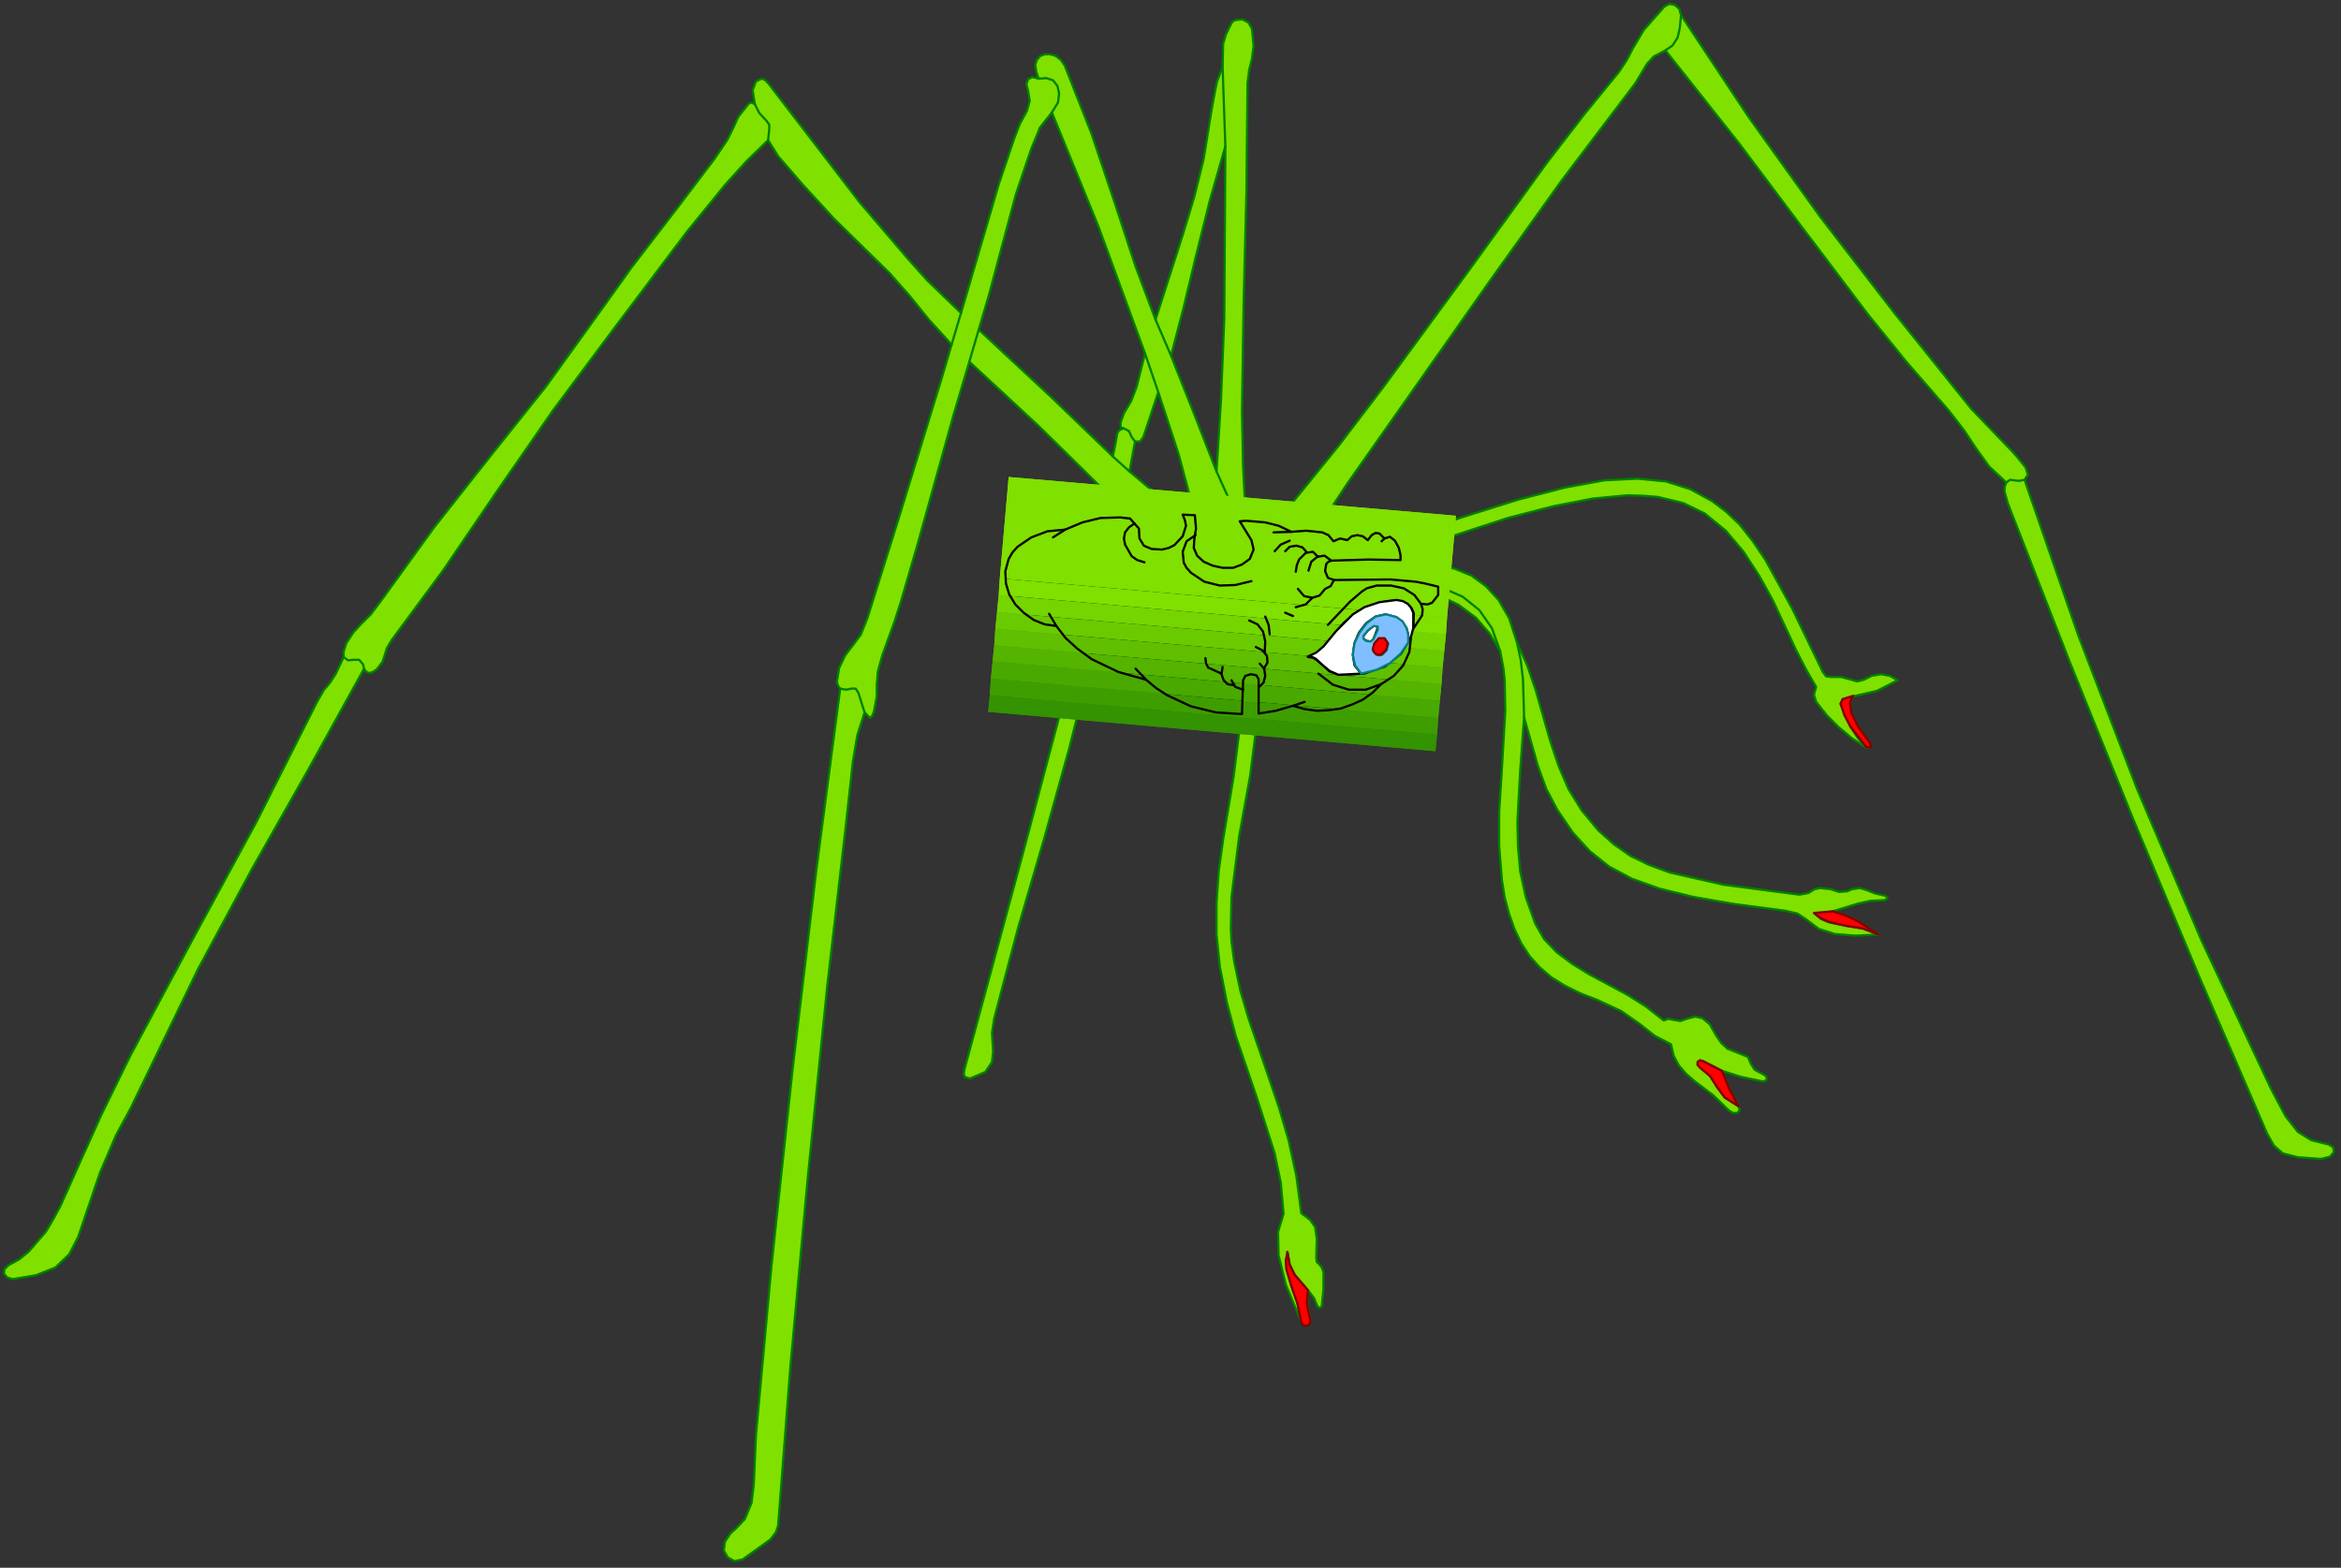 <?xml version="1.0" encoding="UTF-8" standalone="no"?>
<svg
   xmlns:dc="http://purl.org/dc/elements/1.1/"
   xmlns:cc="http://creativecommons.org/ns#"
   xmlns:rdf="http://www.w3.org/1999/02/22-rdf-syntax-ns#"
   xmlns:svg="http://www.w3.org/2000/svg"
   xmlns="http://www.w3.org/2000/svg"
   xmlns:sodipodi="http://sodipodi.sourceforge.net/DTD/sodipodi-0.dtd"
   xmlns:inkscape="http://www.inkscape.org/namespaces/inkscape"
   version="1.0"
   width="74.489mm"
   height="49.9mm"
   id="svg246"
   sodipodi:docname="CS000443.WMF">
  <rect width="100%" height="100%" fill="#333333" stroke="none"/>
  <sodipodi:namedview
     pagecolor="#ffffff"
     bordercolor="#666666"
     borderopacity="1"
     objecttolerance="10"
     gridtolerance="10"
     guidetolerance="10"
     inkscape:pageopacity="0"
     inkscape:pageshadow="2"
     inkscape:window-width="640"
     inkscape:window-height="480"
     id="namedview248" />
  <defs
     id="defs6">
    <clipPath
       clipPathUnits="userSpaceOnUse"
       id="clipWmfPath1">
      <path
         d="M 0,0 L 281.4,0 L 281.4,188.467 L 0,188.467 z"
         id="path2" />
    </clipPath>
    <pattern
       id="WMFhbasepattern"
       patternUnits="userSpaceOnUse"
       width="6"
       height="6"
       x="0"
       y="0" />
  </defs>
  <path
     style="fill:#80e000;fill-rule:evenodd;fill-opacity:1;stroke:none;"
     clip-path="url(#clipWmfPath1)"
     d="  M 137.834,81.704   L 134.501,80.771   L 131.302,79.239   L 128.57,90.101   L 125.57,100.898   L 122.438,111.627   L 119.572,122.49   L 119.305,124.223   L 119.372,125.489   L 119.438,126.489   L 119.305,127.755   L 118.505,128.954   L 116.639,129.754   L 116.039,129.554   L 115.906,129.221   L 115.973,128.688   L 122.971,102.83   L 129.569,77.972   L 128.17,76.706   L 126.97,75.24   L 125.57,75.04   L 124.237,74.507   L 123.038,73.707   L 122.104,72.641   L 121.371,71.441   L 120.971,70.109   L 120.905,68.709   L 121.305,67.243   L 121.771,66.443   L 122.371,65.777   L 123.104,65.177   L 123.971,64.644   L 125.97,63.911   L 128.103,63.711   L 130.169,62.844   L 132.369,62.311   L 132.969,59.179   L 124.904,51.249   L 116.572,43.518   L 114.64,50.049   L 110.307,65.643   L 108.308,72.508   L 107.508,74.973   L 106.108,78.839   L 105.575,80.771   L 105.442,82.304   L 105.442,83.77   L 105.108,85.57   L 104.908,86.103   L 104.642,86.369   L 103.975,85.703   L 103.109,88.435   L 102.576,91.568   L 101.643,100.031   L 99.51,118.425   L 97.177,141.35   L 95.044,164.542   L 93.578,183.535   L 93.311,184.335   L 92.645,185.201   L 89.312,187.6   L 88.312,187.8   L 87.513,187.334   L 87.046,186.534   L 87.179,185.468   L 87.846,184.468   L 88.446,183.935   L 89.579,182.735   L 90.379,180.803   L 90.645,178.604   L 90.912,172.606   L 92.778,152.279   L 95.311,128.688   L 98.177,104.63   L 101.043,82.837   L 100.776,82.504   L 100.643,82.038   L 100.909,80.372   L 101.643,78.839   L 102.509,77.706   L 103.509,76.373   L 104.309,74.374   L 108.174,62.045   L 113.306,45.317   L 114.44,41.452   L 111.707,38.453   L 109.441,35.654   L 106.975,32.855   L 103.975,29.923   L 100.31,26.324   L 96.577,22.259   L 93.578,18.793   L 92.378,16.861   L 89.712,19.46   L 87.246,22.192   L 82.58,27.923   L 73.649,39.786   L 66.451,49.449   L 59.719,59.179   L 53.321,68.576   L 47.122,76.973   L 46.522,77.972   L 46.256,78.839   L 45.989,79.639   L 45.323,80.505   L 44.856,80.838   L 44.389,80.971   L 43.99,80.771   L 43.79,80.438   L 37.125,92.501   L 30.326,104.496   L 23.794,116.625   L 17.796,129.021   L 15.73,133.286   L 13.93,136.618   L 11.997,141.15   L 9.398,148.814   L 8.331,150.88   L 6.665,152.479   L 4.332,153.412   L 1.533,153.879   L 0.866,153.679   L 0.467,153.212   L 0.533,152.679   L 1,152.213   L 2.333,151.48   L 3.466,150.547   L 5.532,148.148   L 6.398,146.681   L 7.265,145.082   L 8.931,141.35   L 12.197,134.086   L 15.73,126.888   L 23.261,112.827   L 30.859,98.832   L 38.058,84.57   L 38.924,83.037   L 39.657,82.171   L 40.39,81.038   L 41.324,79.039   L 41.324,78.372   L 41.657,77.373   L 42.523,76.04   L 43.456,75.04   L 44.589,73.907   L 45.989,72.041   L 52.254,63.378   L 58.986,54.847   L 65.584,46.584   L 71.45,38.453   L 75.982,32.122   L 81.314,25.191   L 85.913,19.127   L 87.446,16.861   L 88.179,15.395   L 88.779,14.062   L 90.045,12.462   L 90.379,12.329   L 90.778,12.529   L 90.512,10.863   L 90.912,9.797   L 91.578,9.463   L 91.978,9.597   L 92.378,9.996   L 103.376,24.325   L 109.241,31.189   L 111.507,33.721   L 115.573,37.653   L 120.105,22.192   L 121.971,16.661   L 122.638,14.928   L 123.504,13.329   L 123.837,12.129   L 123.637,10.929   L 123.437,10.13   L 123.637,9.53   L 124.171,9.263   L 124.904,9.463   L 124.637,8.664   L 124.504,7.797   L 124.704,7.197   L 125.104,6.731   L 125.637,6.531   L 126.303,6.531   L 126.97,6.731   L 127.57,7.197   L 128.036,7.864   L 131.236,15.994   L 134.035,24.325   L 136.568,32.055   L 138.967,38.453   L 142.3,28.057   L 143.633,23.658   L 144.766,19.06   L 145.699,13.262   L 146.165,10.73   L 146.365,9.797   L 147.032,8.064   L 147.098,5.265   L 147.432,4.132   L 148.098,2.799   L 148.298,2.532   L 148.631,2.399   L 149.431,2.333   L 150.164,2.732   L 150.564,3.465   L 150.764,5.531   L 150.564,7.064   L 150.231,8.397   L 150.031,9.996   L 149.898,23.192   L 149.565,36.32   L 149.365,49.516   L 149.498,56.113   L 149.831,62.645   L 152.164,62.844   L 153.83,61.978   L 155.496,60.379   L 160.962,53.648   L 166.294,46.65   L 176.558,32.655   L 186.023,19.593   L 190.488,13.795   L 194.687,8.664   L 195.62,7.264   L 196.42,5.731   L 197.687,3.599   L 200.153,0.8   L 200.752,0.467   L 201.419,0.6   L 201.952,1.066   L 202.152,1.799   L 210.284,14.062   L 218.881,26.057   L 227.879,37.72   L 237.077,49.183   L 240.343,52.581   L 241.943,54.247   L 242.543,54.914   L 243.609,56.247   L 243.876,57.113   L 243.476,57.713   L 249.941,76.44   L 257.006,94.9   L 264.737,113.093   L 273.135,131.02   L 274.868,134.286   L 276.335,136.152   L 277.934,137.151   L 280.067,137.685   L 280.6,138.018   L 280.667,138.618   L 280.2,139.151   L 279.134,139.417   L 276.335,139.217   L 274.535,138.751   L 273.469,137.818   L 272.669,136.418   L 264.537,117.625   L 256.606,98.698   L 248.941,79.705   L 241.476,60.579   L 241.076,59.179   L 241.076,58.579   L 241.276,58.046   L 239.21,56.113   L 237.677,53.981   L 236.211,51.782   L 234.411,49.449   L 229.146,43.385   L 224.613,37.787   L 216.749,27.39   L 209.15,17.261   L 200.286,6.065   L 198.886,6.798   L 198.086,7.664   L 196.687,9.996   L 187.756,21.792   L 179.091,33.921   L 162.028,58.179   L 159.962,61.312   L 159.362,62.711   L 159.029,64.044   L 159.762,64.377   L 160.295,65.11   L 161.095,64.777   L 162.028,64.977   L 162.561,64.511   L 163.228,64.377   L 163.895,64.511   L 164.494,64.977   L 164.961,64.377   L 165.361,64.111   L 165.827,64.244   L 166.427,64.777   L 167.094,64.577   L 167.76,65.044   L 175.758,62.245   L 182.557,60.112   L 188.222,58.646   L 192.954,57.78   L 196.953,57.58   L 200.353,57.913   L 203.285,58.846   L 205.951,60.312   L 207.617,61.578   L 209.217,63.111   L 210.75,65.044   L 212.283,67.31   L 215.482,73.107   L 219.215,80.838   L 219.615,81.371   L 220.215,81.438   L 221.414,81.438   L 222.414,81.704   L 223.347,81.971   L 224.147,81.771   L 225.08,81.305   L 226.213,81.105   L 227.28,81.305   L 228.213,81.838   L 225.747,83.104   L 222.881,83.77   L 222.614,84.237   L 222.481,84.703   L 222.681,85.903   L 223.48,87.436   L 224.88,89.368   L 225.013,89.702   L 225.013,89.902   L 224.48,89.968   L 222.747,88.835   L 221.148,87.502   L 219.681,86.036   L 218.415,84.437   L 218.148,83.57   L 218.415,82.637   L 217.215,80.572   L 215.949,78.106   L 213.216,72.241   L 211.55,69.242   L 209.684,66.377   L 207.551,63.844   L 205.018,61.778   L 202.419,60.512   L 199.353,59.779   L 197.62,59.646   L 195.754,59.579   L 191.555,59.979   L 186.756,60.912   L 181.357,62.311   L 175.225,64.311   L 168.427,66.776   L 168.36,67.376   L 172.959,67.909   L 175.025,68.442   L 176.958,69.242   L 178.691,70.508   L 180.224,72.174   L 181.49,74.374   L 182.423,77.239   L 183.69,80.105   L 184.69,83.037   L 186.423,89.102   L 187.422,92.101   L 188.622,94.9   L 190.222,97.499   L 192.221,99.898   L 194.087,101.564   L 196.087,102.964   L 198.286,104.03   L 200.819,104.963   L 207.284,106.429   L 216.415,107.629   L 217.482,107.429   L 218.215,106.962   L 218.881,106.829   L 220.148,106.962   L 221.148,107.295   L 222.147,107.229   L 222.747,106.962   L 223.68,106.829   L 224.547,107.095   L 225.547,107.495   L 226.746,107.762   L 227.013,108.028   L 226.68,108.295   L 225.013,108.362   L 223.48,108.695   L 220.414,109.628   L 221.881,110.094   L 223.347,110.761   L 225.946,112.427   L 223.081,112.56   L 220.681,112.36   L 218.748,111.76   L 217.149,110.561   L 216.149,109.894   L 214.682,109.561   L 208.617,108.762   L 203.618,107.895   L 199.553,106.896   L 196.22,105.696   L 193.488,104.23   L 191.155,102.364   L 189.155,100.165   L 187.289,97.432   L 185.956,94.9   L 184.956,92.167   L 183.29,86.303   L 182.823,92.701   L 182.49,98.832   L 182.557,101.831   L 182.823,104.83   L 183.49,107.895   L 184.623,111.094   L 185.689,112.96   L 187.222,114.559   L 189.089,115.959   L 191.155,117.225   L 195.754,119.691   L 197.953,121.091   L 200.086,122.757   L 200.619,122.557   L 201.286,122.69   L 202.085,122.823   L 203.085,122.49   L 203.885,122.29   L 204.751,122.49   L 205.618,123.223   L 206.418,124.623   L 207.018,125.489   L 207.751,126.155   L 209.417,126.822   L 210.217,127.155   L 210.55,127.955   L 211.017,128.688   L 212.016,129.221   L 212.35,129.421   L 212.483,129.754   L 212.35,130.021   L 211.95,130.087   L 209.417,129.554   L 207.084,128.821   L 207.951,130.954   L 209.084,133.086   L 209.217,133.553   L 208.951,133.886   L 208.417,133.886   L 207.951,133.619   L 206.018,131.753   L 203.818,130.087   L 202.752,129.154   L 201.886,128.155   L 201.286,127.022   L 200.952,125.622   L 199.02,124.623   L 197.153,123.156   L 194.954,121.624   L 192.088,120.291   L 190.022,119.491   L 188.155,118.558   L 186.556,117.558   L 185.156,116.359   L 183.956,115.026   L 182.957,113.493   L 182.157,111.827   L 181.49,109.961   L 180.957,107.962   L 180.624,105.896   L 180.291,101.764   L 180.291,97.632   L 180.557,93.5   L 181.024,85.57   L 180.957,81.904   L 180.824,80.505   L 180.424,78.372   L 179.158,76.24   L 177.491,74.307   L 175.425,72.774   L 172.959,71.575   L 172.626,72.174   L 172.226,72.508   L 171.626,72.641   L 170.826,72.574   L 171.026,73.241   L 170.96,74.04   L 170.626,74.774   L 169.96,75.64   L 169.693,76.573   L 169.493,78.372   L 168.76,79.972   L 167.56,81.238   L 166.094,82.238   L 165.028,83.237   L 163.895,84.104   L 162.561,84.703   L 161.228,85.17   L 159.762,85.37   L 158.296,85.436   L 156.896,85.237   L 155.496,84.837   L 153.43,85.436   L 151.298,85.77   L 150.364,93.234   L 149.031,100.564   L 148.098,107.962   L 148.032,111.76   L 148.098,113.227   L 148.432,115.692   L 149.165,119.158   L 150.164,122.557   L 152.564,129.554   L 153.83,133.286   L 154.963,137.151   L 155.896,141.417   L 156.496,145.948   L 157.563,146.748   L 158.163,147.614   L 158.362,149.081   L 158.296,151.28   L 158.362,151.813   L 158.696,152.146   L 158.962,152.479   L 159.162,153.013   L 159.162,155.145   L 158.962,157.144   L 158.696,157.344   L 158.429,157.144   L 158.029,156.145   L 157.296,155.212   L 157.229,156.811   L 157.563,158.744   L 157.563,159.21   L 157.229,159.477   L 156.83,159.41   L 156.496,159.01   L 154.63,154.545   L 153.764,151.013   L 153.697,148.214   L 154.363,146.015   L 154.03,142.283   L 153.297,138.751   L 151.098,131.887   L 148.631,124.689   L 147.565,120.691   L 146.699,116.292   L 146.299,112.427   L 146.299,108.628   L 146.565,104.763   L 147.098,100.964   L 148.365,93.367   L 149.298,85.836   L 146.165,85.636   L 143.166,84.837   L 140.367,83.57   L 137.834,81.704  z    M 135.834,62.378   L 134.701,62.245   L 134.901,61.312   L 135.834,62.378  z    M 142.166,61.911   L 140.967,60.845   L 139.634,59.912   L 135.834,56.713   L 136.501,53.115   L 137.101,53.115   L 137.501,52.581   L 139.3,47.183   L 141.766,54.714   L 143.699,61.978   L 142.166,61.911  z    M 135.101,51.515   L 134.568,51.782   L 134.368,52.115   L 134.168,53.248   L 133.835,54.914   L 126.437,47.783   L 117.705,39.653   L 118.905,35.587   L 122.171,23.392   L 124.037,17.86   L 124.837,15.928   L 125.037,15.395   L 126.503,13.529   L 132.102,27.257   L 137.701,42.518   L 136.701,46.517   L 136.034,48.25   L 135.168,49.716   L 134.768,50.849   L 134.768,51.315   L 134.835,51.448   L 135.101,51.515  z    M 146.299,56.713   L 143.633,49.849   L 140.833,42.785   L 142.3,37.187   L 143.833,30.789   L 145.499,24.125   L 147.365,17.594   L 147.232,38.386   L 146.832,48.183   L 146.299,56.713  z   "
     id="path8" />
  <path
     style="fill:none;stroke:#008000;stroke-width:0.267px;stroke-linecap:round;stroke-linejoin:round;stroke-miterlimit:4;stroke-dasharray:none;stroke-opacity:1;"
     clip-path="url(#clipWmfPath1)"
     d="  M 137.834,81.704   L 134.501,80.771   L 131.302,79.239   L 128.57,90.101   L 125.57,100.898   L 122.438,111.627   L 119.572,122.49   L 119.305,124.223   L 119.372,125.489   L 119.438,126.489   L 119.305,127.755   L 118.505,128.954   L 116.639,129.754   L 116.039,129.554   L 115.906,129.221   L 115.973,128.688   L 122.971,102.83   L 129.569,77.972   L 128.17,76.706   L 126.97,75.24   L 125.57,75.04   L 124.237,74.507   L 123.038,73.707   L 122.104,72.641   L 121.371,71.441   L 120.971,70.109   L 120.905,68.709   L 121.305,67.243   L 121.771,66.443   L 122.371,65.777   L 123.104,65.177   L 123.971,64.644   L 125.97,63.911   L 128.103,63.711   L 130.169,62.844   L 132.369,62.311   L 132.969,59.179   L 124.904,51.249   L 116.572,43.518   L 114.64,50.049   L 110.307,65.643   L 108.308,72.508   L 107.508,74.973   L 106.108,78.839   L 105.575,80.771   L 105.442,82.304   L 105.442,83.77   L 105.108,85.57   L 104.908,86.103   L 104.642,86.369   L 103.975,85.703   L 103.109,88.435   L 102.576,91.568   L 101.643,100.031   L 99.51,118.425   L 97.177,141.35   L 95.044,164.542   L 93.578,183.535   L 93.311,184.335   L 92.645,185.201   L 89.312,187.6   L 88.312,187.8   L 87.513,187.334   L 87.046,186.534   L 87.179,185.468   L 87.846,184.468   L 88.446,183.935   L 89.579,182.735   L 90.379,180.803   L 90.645,178.604   L 90.912,172.606   L 92.778,152.279   L 95.311,128.688   L 98.177,104.63   L 101.043,82.837   L 100.776,82.504   L 100.643,82.038   L 100.909,80.372   L 101.643,78.839   L 102.509,77.706   L 103.509,76.373   L 104.309,74.374   L 108.174,62.045   L 113.306,45.317   L 114.44,41.452   L 111.707,38.453   L 109.441,35.654   L 106.975,32.855   L 103.975,29.923   L 100.31,26.324   L 96.577,22.259   L 93.578,18.793   L 92.378,16.861   L 89.712,19.46   L 87.246,22.192   L 82.58,27.923   L 73.649,39.786   L 66.451,49.449   L 59.719,59.179   L 53.321,68.576   L 47.122,76.973   L 46.522,77.972   L 46.256,78.839   L 45.989,79.639   L 45.323,80.505   L 44.856,80.838   L 44.389,80.971   L 43.99,80.771   L 43.79,80.438   L 37.125,92.501   L 30.326,104.496   L 23.794,116.625   L 17.796,129.021   L 15.73,133.286   L 13.93,136.618   L 11.997,141.15   L 9.398,148.814   L 8.331,150.88   L 6.665,152.479   L 4.332,153.412   L 1.533,153.879   L 0.866,153.679   L 0.467,153.212   L 0.533,152.679   L 1,152.213   L 2.333,151.48   L 3.466,150.547   L 5.532,148.148   L 6.398,146.681   L 7.265,145.082   L 8.931,141.35   L 12.197,134.086   L 15.73,126.888   L 23.261,112.827   L 30.859,98.832   L 38.058,84.57   L 38.924,83.037   L 39.657,82.171   L 40.39,81.038   L 41.324,79.039   L 41.324,78.372   L 41.657,77.373   L 42.523,76.04   L 43.456,75.04   L 44.589,73.907   L 45.989,72.041   L 52.254,63.378   L 58.986,54.847   L 65.584,46.584   L 71.45,38.453   L 75.982,32.122   L 81.314,25.191   L 85.913,19.127   L 87.446,16.861   L 88.179,15.395   L 88.779,14.062   L 90.045,12.462   L 90.379,12.329   L 90.778,12.529   L 90.512,10.863   L 90.912,9.797   L 91.578,9.463   L 91.978,9.597   L 92.378,9.996   L 103.376,24.325   L 109.241,31.189   L 111.507,33.721   L 115.573,37.653   L 120.105,22.192   L 121.971,16.661   L 122.638,14.928   L 123.504,13.329   L 123.837,12.129   L 123.637,10.929   L 123.437,10.13   L 123.637,9.53   L 124.171,9.263   L 124.904,9.463   L 124.637,8.664   L 124.504,7.797   L 124.704,7.197   L 125.104,6.731   L 125.637,6.531   L 126.303,6.531   L 126.97,6.731   L 127.57,7.197   L 128.036,7.864   L 131.236,15.994   L 134.035,24.325   L 136.568,32.055   L 138.967,38.453   L 142.3,28.057   L 143.633,23.658   L 144.766,19.06   L 145.699,13.262   L 146.165,10.73   L 146.365,9.797   L 147.032,8.064   L 147.098,5.265   L 147.432,4.132   L 148.098,2.799   L 148.298,2.532   L 148.631,2.399   L 149.431,2.333   L 150.164,2.732   L 150.564,3.465   L 150.764,5.531   L 150.564,7.064   L 150.231,8.397   L 150.031,9.996   L 149.898,23.192   L 149.565,36.32   L 149.365,49.516   L 149.498,56.113   L 149.831,62.645   L 152.164,62.844   L 153.83,61.978   L 155.496,60.379   L 160.962,53.648   L 166.294,46.65   L 176.558,32.655   L 186.023,19.593   L 190.488,13.795   L 194.687,8.664   L 195.62,7.264   L 196.42,5.731   L 197.687,3.599   L 200.153,0.8   L 200.752,0.467   L 201.419,0.6   L 201.952,1.066   L 202.152,1.799   L 210.284,14.062   L 218.881,26.057   L 227.879,37.72   L 237.077,49.183   L 240.343,52.581   L 241.943,54.247   L 242.543,54.914   L 243.609,56.247   L 243.876,57.113   L 243.476,57.713   L 249.941,76.44   L 257.006,94.9   L 264.737,113.093   L 273.135,131.02   L 274.868,134.286   L 276.335,136.152   L 277.934,137.151   L 280.067,137.685   L 280.6,138.018   L 280.667,138.618   L 280.2,139.151   L 279.134,139.417   L 276.335,139.217   L 274.535,138.751   L 273.469,137.818   L 272.669,136.418   L 264.537,117.625   L 256.606,98.698   L 248.941,79.705   L 241.476,60.579   L 241.076,59.179   L 241.076,58.579   L 241.276,58.046   L 239.21,56.113   L 237.677,53.981   L 236.211,51.782   L 234.411,49.449   L 229.146,43.385   L 224.613,37.787   L 216.749,27.39   L 209.15,17.261   L 200.286,6.065   L 198.886,6.798   L 198.086,7.664   L 196.687,9.996   L 187.756,21.792   L 179.091,33.921   L 162.028,58.179   L 159.962,61.312   L 159.362,62.711   L 159.029,64.044   L 159.762,64.377   L 160.295,65.11   L 161.095,64.777   L 162.028,64.977   L 162.561,64.511   L 163.228,64.377   L 163.895,64.511   L 164.494,64.977   L 164.961,64.377   L 165.361,64.111   L 165.827,64.244   L 166.427,64.777   L 167.094,64.577   L 167.76,65.044   L 175.758,62.245   L 182.557,60.112   L 188.222,58.646   L 192.954,57.78   L 196.953,57.58   L 200.353,57.913   L 203.285,58.846   L 205.951,60.312   L 207.617,61.578   L 209.217,63.111   L 210.75,65.044   L 212.283,67.31   L 215.482,73.107   L 219.215,80.838   L 219.615,81.371   L 220.215,81.438   L 221.414,81.438   L 222.414,81.704   L 223.347,81.971   L 224.147,81.771   L 225.08,81.305   L 226.213,81.105   L 227.28,81.305   L 228.213,81.838   L 225.747,83.104   L 222.881,83.77   L 222.614,84.237   L 222.481,84.703   L 222.681,85.903   L 223.48,87.436   L 224.88,89.368   L 225.013,89.702   L 225.013,89.902   L 224.48,89.968   L 222.747,88.835   L 221.148,87.502   L 219.681,86.036   L 218.415,84.437   L 218.148,83.57   L 218.415,82.637   L 217.215,80.572   L 215.949,78.106   L 213.216,72.241   L 211.55,69.242   L 209.684,66.377   L 207.551,63.844   L 205.018,61.778   L 202.419,60.512   L 199.353,59.779   L 197.62,59.646   L 195.754,59.579   L 191.555,59.979   L 186.756,60.912   L 181.357,62.311   L 175.225,64.311   L 168.427,66.776   L 168.36,67.376   L 172.959,67.909   L 175.025,68.442   L 176.958,69.242   L 178.691,70.508   L 180.224,72.174   L 181.49,74.374   L 182.423,77.239   L 183.69,80.105   L 184.69,83.037   L 186.423,89.102   L 187.422,92.101   L 188.622,94.9   L 190.222,97.499   L 192.221,99.898   L 194.087,101.564   L 196.087,102.964   L 198.286,104.03   L 200.819,104.963   L 207.284,106.429   L 216.415,107.629   L 217.482,107.429   L 218.215,106.962   L 218.881,106.829   L 220.148,106.962   L 221.148,107.295   L 222.147,107.229   L 222.747,106.962   L 223.68,106.829   L 224.547,107.095   L 225.547,107.495   L 226.746,107.762   L 227.013,108.028   L 226.68,108.295   L 225.013,108.362   L 223.48,108.695   L 220.414,109.628   L 221.881,110.094   L 223.347,110.761   L 225.946,112.427   L 223.081,112.56   L 220.681,112.36   L 218.748,111.76   L 217.149,110.561   L 216.149,109.894   L 214.682,109.561   L 208.617,108.762   L 203.618,107.895   L 199.553,106.896   L 196.22,105.696   L 193.488,104.23   L 191.155,102.364   L 189.155,100.165   L 187.289,97.432   L 185.956,94.9   L 184.956,92.167   L 183.29,86.303   L 182.823,92.701   L 182.49,98.832   L 182.557,101.831   L 182.823,104.83   L 183.49,107.895   L 184.623,111.094   L 185.689,112.96   L 187.222,114.559   L 189.089,115.959   L 191.155,117.225   L 195.754,119.691   L 197.953,121.091   L 200.086,122.757   L 200.619,122.557   L 201.286,122.69   L 202.085,122.823   L 203.085,122.49   L 203.885,122.29   L 204.751,122.49   L 205.618,123.223   L 206.418,124.623   L 207.018,125.489   L 207.751,126.155   L 209.417,126.822   L 210.217,127.155   L 210.55,127.955   L 211.017,128.688   L 212.016,129.221   L 212.35,129.421   L 212.483,129.754   L 212.35,130.021   L 211.95,130.087   L 209.417,129.554   L 207.084,128.821   L 207.951,130.954   L 209.084,133.086   L 209.217,133.553   L 208.951,133.886   L 208.417,133.886   L 207.951,133.619   L 206.018,131.753   L 203.818,130.087   L 202.752,129.154   L 201.886,128.155   L 201.286,127.022   L 200.952,125.622   L 199.02,124.623   L 197.153,123.156   L 194.954,121.624   L 192.088,120.291   L 190.022,119.491   L 188.155,118.558   L 186.556,117.558   L 185.156,116.359   L 183.956,115.026   L 182.957,113.493   L 182.157,111.827   L 181.49,109.961   L 180.957,107.962   L 180.624,105.896   L 180.291,101.764   L 180.291,97.632   L 180.557,93.5   L 181.024,85.57   L 180.957,81.904   L 180.824,80.505   L 180.424,78.372   L 179.158,76.24   L 177.491,74.307   L 175.425,72.774   L 172.959,71.575   L 172.626,72.174   L 172.226,72.508   L 171.626,72.641   L 170.826,72.574   L 171.026,73.241   L 170.96,74.04   L 170.626,74.774   L 169.96,75.64   L 169.693,76.573   L 169.493,78.372   L 168.76,79.972   L 167.56,81.238   L 166.094,82.238   L 165.028,83.237   L 163.895,84.104   L 162.561,84.703   L 161.228,85.17   L 159.762,85.37   L 158.296,85.436   L 156.896,85.237   L 155.496,84.837   L 153.43,85.436   L 151.298,85.77   L 150.364,93.234   L 149.031,100.564   L 148.098,107.962   L 148.032,111.76   L 148.098,113.227   L 148.432,115.692   L 149.165,119.158   L 150.164,122.557   L 152.564,129.554   L 153.83,133.286   L 154.963,137.151   L 155.896,141.417   L 156.496,145.948   L 157.563,146.748   L 158.163,147.614   L 158.362,149.081   L 158.296,151.28   L 158.362,151.813   L 158.696,152.146   L 158.962,152.479   L 159.162,153.013   L 159.162,155.145   L 158.962,157.144   L 158.696,157.344   L 158.429,157.144   L 158.029,156.145   L 157.296,155.212   L 157.229,156.811   L 157.563,158.744   L 157.563,159.21   L 157.229,159.477   L 156.83,159.41   L 156.496,159.01   L 154.63,154.545   L 153.764,151.013   L 153.697,148.214   L 154.363,146.015   L 154.03,142.283   L 153.297,138.751   L 151.098,131.887   L 148.631,124.689   L 147.565,120.691   L 146.699,116.292   L 146.299,112.427   L 146.299,108.628   L 146.565,104.763   L 147.098,100.964   L 148.365,93.367   L 149.298,85.836   L 146.165,85.636   L 143.166,84.837   L 140.367,83.57   L 137.834,81.704  z "
     id="path10" />
  <path
     style="fill:none;stroke:#008000;stroke-width:0.267px;stroke-linecap:round;stroke-linejoin:round;stroke-miterlimit:4;stroke-dasharray:none;stroke-opacity:1;"
     clip-path="url(#clipWmfPath1)"
     d="  M 135.834,62.378   L 134.701,62.245   L 134.901,61.312   L 135.834,62.378  z "
     id="path12" />
  <path
     style="fill:none;stroke:#008000;stroke-width:0.267px;stroke-linecap:round;stroke-linejoin:round;stroke-miterlimit:4;stroke-dasharray:none;stroke-opacity:1;"
     clip-path="url(#clipWmfPath1)"
     d="  M 142.166,61.911   L 140.967,60.845   L 139.634,59.912   L 135.834,56.713   L 136.501,53.115   L 137.101,53.115   L 137.501,52.581   L 139.3,47.183   L 141.766,54.714   L 143.699,61.978   L 142.166,61.911  z "
     id="path14" />
  <path
     style="fill:none;stroke:#008000;stroke-width:0.267px;stroke-linecap:round;stroke-linejoin:round;stroke-miterlimit:4;stroke-dasharray:none;stroke-opacity:1;"
     clip-path="url(#clipWmfPath1)"
     d="  M 135.101,51.515   L 134.568,51.782   L 134.368,52.115   L 134.168,53.248   L 133.835,54.914   L 126.437,47.783   L 117.705,39.653   L 118.905,35.587   L 122.171,23.392   L 124.037,17.86   L 124.837,15.928   L 125.037,15.395   L 126.503,13.529   L 132.102,27.257   L 137.701,42.518   L 136.701,46.517   L 136.034,48.25   L 135.168,49.716   L 134.768,50.849   L 134.768,51.315   L 134.835,51.448   L 135.101,51.515  z "
     id="path16" />
  <path
     style="fill:none;stroke:#008000;stroke-width:0.267px;stroke-linecap:round;stroke-linejoin:round;stroke-miterlimit:4;stroke-dasharray:none;stroke-opacity:1;"
     clip-path="url(#clipWmfPath1)"
     d="  M 146.299,56.713   L 143.633,49.849   L 140.833,42.785   L 142.3,37.187   L 143.833,30.789   L 145.499,24.125   L 147.365,17.594   L 147.232,38.386   L 146.832,48.183   L 146.299,56.713  z "
     id="path18" />
  <path
     style="fill:none;stroke:#008000;stroke-width:0.267px;stroke-linecap:round;stroke-linejoin:round;stroke-miterlimit:4;stroke-dasharray:none;stroke-opacity:1;"
     clip-path="url(#clipWmfPath1)"
     d="  M 43.79,80.438   L 43.656,79.905   L 43.19,79.372   L 42.457,79.372   L 41.857,79.439   L 41.324,79.039  "
     id="path20" />
  <path
     style="fill:none;stroke:#008000;stroke-width:0.267px;stroke-linecap:round;stroke-linejoin:round;stroke-miterlimit:4;stroke-dasharray:none;stroke-opacity:1;"
     clip-path="url(#clipWmfPath1)"
     d="  M 92.378,16.861   L 92.511,15.528   L 92.511,14.995   L 92.178,14.528   L 91.312,13.595   L 90.778,12.529  "
     id="path22" />
  <path
     style="fill:none;stroke:#008000;stroke-width:0.267px;stroke-linecap:round;stroke-linejoin:round;stroke-miterlimit:4;stroke-dasharray:none;stroke-opacity:1;"
     clip-path="url(#clipWmfPath1)"
     d="  M 103.975,85.703   L 103.242,83.371   L 102.909,82.837   L 102.376,82.837   L 101.776,82.971   L 101.043,82.837  "
     id="path24" />
  <path
     style="fill:none;stroke:#008000;stroke-width:0.267px;stroke-linecap:round;stroke-linejoin:round;stroke-miterlimit:4;stroke-dasharray:none;stroke-opacity:1;"
     clip-path="url(#clipWmfPath1)"
     d="  M 114.44,41.452   L 115.573,37.653  "
     id="path26" />
  <path
     style="fill:none;stroke:#008000;stroke-width:0.267px;stroke-linecap:round;stroke-linejoin:round;stroke-miterlimit:4;stroke-dasharray:none;stroke-opacity:1;"
     clip-path="url(#clipWmfPath1)"
     d="  M 116.572,43.518   L 117.705,39.653  "
     id="path28" />
  <path
     style="fill:none;stroke:#008000;stroke-width:0.267px;stroke-linecap:round;stroke-linejoin:round;stroke-miterlimit:4;stroke-dasharray:none;stroke-opacity:1;"
     clip-path="url(#clipWmfPath1)"
     d="  M 124.904,9.463   L 125.837,9.397   L 126.637,9.663   L 127.17,10.33   L 127.37,11.263   L 127.237,12.329   L 126.503,13.529  "
     id="path30" />
  <path
     style="fill:none;stroke:#008000;stroke-width:0.267px;stroke-linecap:round;stroke-linejoin:round;stroke-miterlimit:4;stroke-dasharray:none;stroke-opacity:1;"
     clip-path="url(#clipWmfPath1)"
     d="  M 138.967,38.453   L 140.833,42.785  "
     id="path32" />
  <path
     style="fill:none;stroke:#008000;stroke-width:0.267px;stroke-linecap:round;stroke-linejoin:round;stroke-miterlimit:4;stroke-dasharray:none;stroke-opacity:1;"
     clip-path="url(#clipWmfPath1)"
     d="  M 137.701,42.518   L 139.3,47.183  "
     id="path34" />
  <path
     style="fill:none;stroke:#008000;stroke-width:0.267px;stroke-linecap:round;stroke-linejoin:round;stroke-miterlimit:4;stroke-dasharray:none;stroke-opacity:1;"
     clip-path="url(#clipWmfPath1)"
     d="  M 136.501,53.115   L 136.101,52.581   L 135.768,51.848   L 135.101,51.515  "
     id="path36" />
  <path
     style="fill:none;stroke:#008000;stroke-width:0.267px;stroke-linecap:round;stroke-linejoin:round;stroke-miterlimit:4;stroke-dasharray:none;stroke-opacity:1;"
     clip-path="url(#clipWmfPath1)"
     d="  M 135.834,56.713   L 133.835,54.914  "
     id="path38" />
  <path
     style="fill:none;stroke:#008000;stroke-width:0.267px;stroke-linecap:round;stroke-linejoin:round;stroke-miterlimit:4;stroke-dasharray:none;stroke-opacity:1;"
     clip-path="url(#clipWmfPath1)"
     d="  M 142.166,61.911   L 142.566,63.244   L 142.233,64.577   L 141.233,65.577   L 139.7,66.11   L 138.501,66.043   L 137.567,65.643   L 136.968,64.844   L 136.901,63.644   L 135.834,62.378  "
     id="path40" />
  <path
     style="fill:none;stroke:#008000;stroke-width:0.267px;stroke-linecap:round;stroke-linejoin:round;stroke-miterlimit:4;stroke-dasharray:none;stroke-opacity:1;"
     clip-path="url(#clipWmfPath1)"
     d="  M 126.57,64.644   L 128.103,63.711  "
     id="path42" />
  <path
     style="fill:none;stroke:#008000;stroke-width:0.267px;stroke-linecap:round;stroke-linejoin:round;stroke-miterlimit:4;stroke-dasharray:none;stroke-opacity:1;"
     clip-path="url(#clipWmfPath1)"
     d="  M 132.369,62.311   L 134.701,62.245  "
     id="path44" />
  <path
     style="fill:none;stroke:#008000;stroke-width:0.267px;stroke-linecap:round;stroke-linejoin:round;stroke-miterlimit:4;stroke-dasharray:none;stroke-opacity:1;"
     clip-path="url(#clipWmfPath1)"
     d="  M 134.901,61.312   L 132.969,59.179  "
     id="path46" />
  <path
     style="fill:none;stroke:#008000;stroke-width:0.267px;stroke-linecap:round;stroke-linejoin:round;stroke-miterlimit:4;stroke-dasharray:none;stroke-opacity:1;"
     clip-path="url(#clipWmfPath1)"
     d="  M 126.97,75.24   L 126.17,73.841  "
     id="path48" />
  <path
     style="fill:none;stroke:#008000;stroke-width:0.267px;stroke-linecap:round;stroke-linejoin:round;stroke-miterlimit:4;stroke-dasharray:none;stroke-opacity:1;"
     clip-path="url(#clipWmfPath1)"
     d="  M 131.302,79.239   L 129.569,77.972  "
     id="path50" />
  <path
     style="fill:none;stroke:#008000;stroke-width:0.267px;stroke-linecap:round;stroke-linejoin:round;stroke-miterlimit:4;stroke-dasharray:none;stroke-opacity:1;"
     clip-path="url(#clipWmfPath1)"
     d="  M 137.834,81.704   L 136.568,80.438  "
     id="path52" />
  <path
     style="fill:none;stroke:#008000;stroke-width:0.267px;stroke-linecap:round;stroke-linejoin:round;stroke-miterlimit:4;stroke-dasharray:none;stroke-opacity:1;"
     clip-path="url(#clipWmfPath1)"
     d="  M 149.298,85.836   L 149.431,81.771   L 149.698,81.238   L 150.364,81.038   L 151.031,81.171   L 151.364,81.638   L 151.298,85.77  "
     id="path54" />
  <path
     style="fill:none;stroke:#008000;stroke-width:0.267px;stroke-linecap:round;stroke-linejoin:round;stroke-miterlimit:4;stroke-dasharray:none;stroke-opacity:1;"
     clip-path="url(#clipWmfPath1)"
     d="  M 156.496,159.01   L 156.03,156.745   L 155.297,154.679   L 154.763,152.613   L 154.697,151.613   L 154.83,150.613   L 155.097,152.08   L 155.696,153.346   L 157.296,155.212  "
     id="path56" />
  <path
     style="fill:none;stroke:#008000;stroke-width:0.267px;stroke-linecap:round;stroke-linejoin:round;stroke-miterlimit:4;stroke-dasharray:none;stroke-opacity:1;"
     clip-path="url(#clipWmfPath1)"
     d="  M 150.231,74.64   L 151.231,75.04   L 151.897,75.973   L 152.164,77.106   L 152.097,78.439  "
     id="path58" />
  <path
     style="fill:none;stroke:#008000;stroke-width:0.267px;stroke-linecap:round;stroke-linejoin:round;stroke-miterlimit:4;stroke-dasharray:none;stroke-opacity:1;"
     clip-path="url(#clipWmfPath1)"
     d="  M 151.031,77.772   L 151.831,78.172   L 152.297,78.839   L 152.364,79.639   L 151.964,80.305  "
     id="path60" />
  <path
     style="fill:none;stroke:#008000;stroke-width:0.267px;stroke-linecap:round;stroke-linejoin:round;stroke-miterlimit:4;stroke-dasharray:none;stroke-opacity:1;"
     clip-path="url(#clipWmfPath1)"
     d="  M 151.431,79.772   L 152.031,80.372   L 152.164,81.238   L 151.964,82.038   L 151.364,82.571  "
     id="path62" />
  <path
     style="fill:none;stroke:#008000;stroke-width:0.267px;stroke-linecap:round;stroke-linejoin:round;stroke-miterlimit:4;stroke-dasharray:none;stroke-opacity:1;"
     clip-path="url(#clipWmfPath1)"
     d="  M 149.431,82.904   L 148.565,82.571   L 148.098,81.771  "
     id="path64" />
  <path
     style="fill:none;stroke:#008000;stroke-width:0.267px;stroke-linecap:round;stroke-linejoin:round;stroke-miterlimit:4;stroke-dasharray:none;stroke-opacity:1;"
     clip-path="url(#clipWmfPath1)"
     d="  M 148.365,82.371   L 147.632,82.238   L 147.098,81.771   L 146.899,81.038   L 146.965,80.172  "
     id="path66" />
  <path
     style="fill:none;stroke:#008000;stroke-width:0.267px;stroke-linecap:round;stroke-linejoin:round;stroke-miterlimit:4;stroke-dasharray:none;stroke-opacity:1;"
     clip-path="url(#clipWmfPath1)"
     d="  M 146.899,80.971   L 145.299,80.238   L 144.966,79.705   L 144.966,79.105  "
     id="path68" />
  <path
     style="fill:none;stroke:#008000;stroke-width:0.267px;stroke-linecap:round;stroke-linejoin:round;stroke-miterlimit:4;stroke-dasharray:none;stroke-opacity:1;"
     clip-path="url(#clipWmfPath1)"
     d="  M 146.299,56.713   L 148.765,62.178   L 150.431,64.71   L 150.831,65.977   L 150.831,66.443   L 150.831,66.576   L 150.298,67.243   L 149.365,67.909   L 148.298,68.243   L 147.032,68.309   L 145.832,68.043   L 144.766,67.576   L 143.966,66.843   L 143.566,65.977   L 143.633,64.91   L 143.833,63.578   L 143.699,61.978  "
     id="path70" />
  <path
     style="fill:none;stroke:#008000;stroke-width:0.267px;stroke-linecap:round;stroke-linejoin:round;stroke-miterlimit:4;stroke-dasharray:none;stroke-opacity:1;"
     clip-path="url(#clipWmfPath1)"
     d="  M 149.098,62.711   L 149.831,62.645  "
     id="path72" />
  <path
     style="fill:none;stroke:#008000;stroke-width:0.267px;stroke-linecap:round;stroke-linejoin:round;stroke-miterlimit:4;stroke-dasharray:none;stroke-opacity:1;"
     clip-path="url(#clipWmfPath1)"
     d="  M 150.431,69.909   L 148.565,70.375   L 146.632,70.442   L 144.832,69.975   L 143.166,68.909   L 142.633,68.309   L 142.3,67.709   L 142.166,67.043   L 142.166,66.377   L 142.633,65.177   L 143.766,64.377  "
     id="path74" />
  <path
     style="fill:none;stroke:#008000;stroke-width:0.267px;stroke-linecap:round;stroke-linejoin:round;stroke-miterlimit:4;stroke-dasharray:none;stroke-opacity:1;"
     clip-path="url(#clipWmfPath1)"
     d="  M 137.567,67.643   L 136.768,67.376   L 136.101,66.91   L 135.568,66.243   L 135.301,65.577   L 135.168,64.844   L 135.301,64.111   L 135.768,63.511   L 136.434,63.044  "
     id="path76" />
  <path
     style="fill:none;stroke:#008000;stroke-width:0.267px;stroke-linecap:round;stroke-linejoin:round;stroke-miterlimit:4;stroke-dasharray:none;stroke-opacity:1;"
     clip-path="url(#clipWmfPath1)"
     d="  M 147.032,8.064   L 147.365,17.594  "
     id="path78" />
  <path
     style="fill:none;stroke:#008000;stroke-width:0.267px;stroke-linecap:round;stroke-linejoin:round;stroke-miterlimit:4;stroke-dasharray:none;stroke-opacity:1;"
     clip-path="url(#clipWmfPath1)"
     d="  M 152.164,62.844   L 153.697,63.311   L 155.297,63.977  "
     id="path80" />
  <path
     style="fill:none;stroke:#008000;stroke-width:0.267px;stroke-linecap:round;stroke-linejoin:round;stroke-miterlimit:4;stroke-dasharray:none;stroke-opacity:1;"
     clip-path="url(#clipWmfPath1)"
     d="  M 153.164,64.044   L 156.03,63.911   L 157.496,63.844   L 158.029,63.844   L 159.029,64.044  "
     id="path82" />
  <path
     style="fill:none;stroke:#008000;stroke-width:0.267px;stroke-linecap:round;stroke-linejoin:round;stroke-miterlimit:4;stroke-dasharray:none;stroke-opacity:1;"
     clip-path="url(#clipWmfPath1)"
     d="  M 200.286,6.065   L 201.152,5.465   L 201.752,4.532   L 202.019,3.332   L 202.152,1.933  "
     id="path84" />
  <path
     style="fill:none;stroke:#008000;stroke-width:0.267px;stroke-linecap:round;stroke-linejoin:round;stroke-miterlimit:4;stroke-dasharray:none;stroke-opacity:1;"
     clip-path="url(#clipWmfPath1)"
     d="  M 180.424,78.372   L 179.424,75.573   L 177.891,73.374   L 175.892,71.775   L 173.426,70.708   L 170.626,70.042   L 167.494,69.709   L 164.028,69.642   L 160.429,69.775   L 159.696,69.442   L 159.362,68.642   L 159.496,67.843   L 159.762,67.576   L 160.095,67.443   L 164.494,67.31   L 168.36,67.376  "
     id="path86" />
  <path
     style="fill:none;stroke:#008000;stroke-width:0.267px;stroke-linecap:round;stroke-linejoin:round;stroke-miterlimit:4;stroke-dasharray:none;stroke-opacity:1;"
     clip-path="url(#clipWmfPath1)"
     d="  M 166.094,65.11   L 166.427,64.777  "
     id="path88" />
  <path
     style="fill:none;stroke:#008000;stroke-width:0.267px;stroke-linecap:round;stroke-linejoin:round;stroke-miterlimit:4;stroke-dasharray:none;stroke-opacity:1;"
     clip-path="url(#clipWmfPath1)"
     d="  M 167.76,65.044   L 168.227,65.91   L 168.427,66.776  "
     id="path90" />
  <path
     style="fill:none;stroke:#008000;stroke-width:0.267px;stroke-linecap:round;stroke-linejoin:round;stroke-miterlimit:4;stroke-dasharray:none;stroke-opacity:1;"
     clip-path="url(#clipWmfPath1)"
     d="  M 153.23,66.31   L 153.964,65.51   L 155.03,65.11  "
     id="path92" />
  <path
     style="fill:none;stroke:#008000;stroke-width:0.267px;stroke-linecap:round;stroke-linejoin:round;stroke-miterlimit:4;stroke-dasharray:none;stroke-opacity:1;"
     clip-path="url(#clipWmfPath1)"
     d="  M 154.563,66.31   L 155.097,65.777   L 155.83,65.643   L 156.563,65.843   L 157.096,66.443  "
     id="path94" />
  <path
     style="fill:none;stroke:#008000;stroke-width:0.267px;stroke-linecap:round;stroke-linejoin:round;stroke-miterlimit:4;stroke-dasharray:none;stroke-opacity:1;"
     clip-path="url(#clipWmfPath1)"
     d="  M 155.83,68.776   L 155.963,67.976   L 156.23,67.376   L 157.029,66.51   L 157.429,66.377   L 157.829,66.377   L 158.496,66.976  "
     id="path96" />
  <path
     style="fill:none;stroke:#008000;stroke-width:0.267px;stroke-linecap:round;stroke-linejoin:round;stroke-miterlimit:4;stroke-dasharray:none;stroke-opacity:1;"
     clip-path="url(#clipWmfPath1)"
     d="  M 157.363,68.642   L 157.696,67.576   L 158.429,66.976   L 159.296,66.843   L 160.095,67.443  "
     id="path98" />
  <path
     style="fill:none;stroke:#008000;stroke-width:0.267px;stroke-linecap:round;stroke-linejoin:round;stroke-miterlimit:4;stroke-dasharray:none;stroke-opacity:1;"
     clip-path="url(#clipWmfPath1)"
     d="  M 160.429,69.775   L 159.962,70.508   L 159.296,70.842   L 158.696,71.641   L 157.763,71.908   L 156.83,71.641   L 156.03,70.775  "
     id="path100" />
  <path
     style="fill:none;stroke:#008000;stroke-width:0.267px;stroke-linecap:round;stroke-linejoin:round;stroke-miterlimit:4;stroke-dasharray:none;stroke-opacity:1;"
     clip-path="url(#clipWmfPath1)"
     d="  M 157.829,71.908   L 157.029,72.708   L 155.83,73.041  "
     id="path102" />
  <path
     style="fill:none;stroke:#008000;stroke-width:0.267px;stroke-linecap:round;stroke-linejoin:round;stroke-miterlimit:4;stroke-dasharray:none;stroke-opacity:1;"
     clip-path="url(#clipWmfPath1)"
     d="  M 155.496,74.04   L 155.03,73.974   L 154.497,73.707  "
     id="path104" />
  <path
     style="fill:none;stroke:#008000;stroke-width:0.267px;stroke-linecap:round;stroke-linejoin:round;stroke-miterlimit:4;stroke-dasharray:none;stroke-opacity:1;"
     clip-path="url(#clipWmfPath1)"
     d="  M 152.164,74.174   L 152.564,75.107   L 152.697,76.306  "
     id="path106" />
  <path
     style="fill:none;stroke:#008000;stroke-width:0.267px;stroke-linecap:round;stroke-linejoin:round;stroke-miterlimit:4;stroke-dasharray:none;stroke-opacity:1;"
     clip-path="url(#clipWmfPath1)"
     d="  M 156.83,84.304   L 155.496,84.837  "
     id="path108" />
  <path
     style="fill:none;stroke:#008000;stroke-width:0.267px;stroke-linecap:round;stroke-linejoin:round;stroke-miterlimit:4;stroke-dasharray:none;stroke-opacity:1;"
     clip-path="url(#clipWmfPath1)"
     d="  M 166.094,82.238   L 164.228,82.904   L 162.228,82.904   L 160.295,82.304   L 158.496,80.971  "
     id="path110" />
  <path
     style="fill:none;stroke:#008000;stroke-width:0.267px;stroke-linecap:round;stroke-linejoin:round;stroke-miterlimit:4;stroke-dasharray:none;stroke-opacity:1;"
     clip-path="url(#clipWmfPath1)"
     d="  M 169.693,76.573   L 168.427,78.572   L 166.561,80.105   L 165.361,80.638   L 164.028,81.038   L 160.962,81.171   L 159.895,80.705   L 159.029,79.972   L 158.229,79.239   L 157.829,79.039   L 157.296,78.972   L 158.296,78.506   L 159.162,77.772   L 160.695,75.906   L 161.628,74.907   L 162.695,73.907   L 164.094,73.107   L 165.894,72.508   L 167.96,72.241   L 168.693,72.374   L 169.293,72.708   L 169.693,73.174   L 169.96,73.774   L 169.96,75.64  "
     id="path112" />
  <path
     style="fill:none;stroke:#008000;stroke-width:0.267px;stroke-linecap:round;stroke-linejoin:round;stroke-miterlimit:4;stroke-dasharray:none;stroke-opacity:1;"
     clip-path="url(#clipWmfPath1)"
     d="  M 163.695,81.038   L 162.895,80.038   L 162.695,78.772   L 162.895,77.439   L 163.428,76.106   L 164.294,74.973   L 165.427,74.24   L 166.627,73.907   L 167.894,74.24   L 168.627,74.84   L 169.16,75.573   L 169.36,76.44   L 169.36,77.306  "
     id="path114" />
  <path
     style="fill:none;stroke:#008000;stroke-width:0.267px;stroke-linecap:round;stroke-linejoin:round;stroke-miterlimit:4;stroke-dasharray:none;stroke-opacity:1;"
     clip-path="url(#clipWmfPath1)"
     d="  M 165.494,78.772   L 165.228,78.506   L 165.094,78.172   L 165.294,77.439   L 165.827,76.839   L 166.561,76.839   L 166.96,77.439   L 166.761,78.239   L 166.227,78.772   L 165.894,78.839   L 165.494,78.772  z "
     id="path116" />
  <path
     style="fill:none;stroke:#008000;stroke-width:0.267px;stroke-linecap:round;stroke-linejoin:round;stroke-miterlimit:4;stroke-dasharray:none;stroke-opacity:1;"
     clip-path="url(#clipWmfPath1)"
     d="  M 159.629,75.173   L 161.029,73.841   L 162.295,72.374   L 163.761,71.175   L 164.561,70.708   L 165.561,70.442   L 167.294,70.442   L 168.827,70.775   L 170.026,71.508   L 170.826,72.574  "
     id="path118" />
  <path
     style="fill:none;stroke:#008000;stroke-width:0.267px;stroke-linecap:round;stroke-linejoin:round;stroke-miterlimit:4;stroke-dasharray:none;stroke-opacity:1;"
     clip-path="url(#clipWmfPath1)"
     d="  M 172.959,71.575   L 172.959,70.575  "
     id="path120" />
  <path
     style="fill:none;stroke:#008000;stroke-width:0.267px;stroke-linecap:round;stroke-linejoin:round;stroke-miterlimit:4;stroke-dasharray:none;stroke-opacity:1;"
     clip-path="url(#clipWmfPath1)"
     d="  M 182.423,77.239   L 182.89,79.439   L 183.157,81.704   L 183.29,86.303  "
     id="path122" />
  <path
     style="fill:none;stroke:#008000;stroke-width:0.267px;stroke-linecap:round;stroke-linejoin:round;stroke-miterlimit:4;stroke-dasharray:none;stroke-opacity:1;"
     clip-path="url(#clipWmfPath1)"
     d="  M 209.084,133.086   L 207.418,132.02   L 206.484,130.754   L 205.685,129.488   L 205.151,128.888   L 204.485,128.421   L 204.152,128.088   L 204.218,127.755   L 204.485,127.555   L 204.885,127.688   L 207.084,128.821  "
     id="path124" />
  <path
     style="fill:none;stroke:#008000;stroke-width:0.267px;stroke-linecap:round;stroke-linejoin:round;stroke-miterlimit:4;stroke-dasharray:none;stroke-opacity:1;"
     clip-path="url(#clipWmfPath1)"
     d="  M 225.946,112.427   L 224.014,111.694   L 221.947,111.361   L 219.948,110.961   L 219.015,110.561   L 218.215,109.894   L 219.348,109.894   L 220.414,109.628  "
     id="path126" />
  <path
     style="fill:none;stroke:#008000;stroke-width:0.267px;stroke-linecap:round;stroke-linejoin:round;stroke-miterlimit:4;stroke-dasharray:none;stroke-opacity:1;"
     clip-path="url(#clipWmfPath1)"
     d="  M 224.48,89.968   L 223.414,88.769   L 222.547,87.436   L 221.348,84.703   L 221.614,84.104   L 222.881,83.77  "
     id="path128" />
  <path
     style="fill:none;stroke:#008000;stroke-width:0.267px;stroke-linecap:round;stroke-linejoin:round;stroke-miterlimit:4;stroke-dasharray:none;stroke-opacity:1;"
     clip-path="url(#clipWmfPath1)"
     d="  M 241.276,58.046   L 241.743,57.713   L 242.209,57.78   L 242.809,57.846   L 243.476,57.713  "
     id="path130" />
  <path
     style="fill:#80e000;fill-rule:evenodd;fill-opacity:1;stroke:none;"
     clip-path="url(#clipWmfPath1)"
     d="  M 121.305,57.38   L 175.092,62.045   L 174.025,74.307   L 120.238,69.575  z "
     id="path132" />
  <path
     style="fill:#80e000;fill-rule:evenodd;fill-opacity:1;stroke:none;"
     clip-path="url(#clipWmfPath1)"
     d="  M 120.238,69.575   L 174.025,74.307   L 173.892,76.306   L 120.105,71.575  z "
     id="path134" />
  <path
     style="fill:#75d500;fill-rule:evenodd;fill-opacity:1;stroke:none;"
     clip-path="url(#clipWmfPath1)"
     d="  M 120.105,71.575   L 173.892,76.306   L 173.692,78.306   L 119.905,73.641  z "
     id="path136" />
  <path
     style="fill:#6aca00;fill-rule:evenodd;fill-opacity:1;stroke:none;"
     clip-path="url(#clipWmfPath1)"
     d="  M 119.905,73.641   L 173.692,78.306   L 173.492,80.305   L 119.705,75.64  z "
     id="path138" />
  <path
     style="fill:#5fbf00;fill-rule:evenodd;fill-opacity:1;stroke:none;"
     clip-path="url(#clipWmfPath1)"
     d="  M 119.705,75.64   L 173.492,80.305   L 173.359,82.304   L 119.572,77.639  z "
     id="path140" />
  <path
     style="fill:#54b400;fill-rule:evenodd;fill-opacity:1;stroke:none;"
     clip-path="url(#clipWmfPath1)"
     d="  M 119.572,77.639   L 173.359,82.304   L 173.159,84.304   L 119.372,79.572  z "
     id="path142" />
  <path
     style="fill:#49a900;fill-rule:evenodd;fill-opacity:1;stroke:none;"
     clip-path="url(#clipWmfPath1)"
     d="  M 119.372,79.572   L 173.159,84.304   L 172.959,86.369   L 119.172,81.638  z "
     id="path144" />
  <path
     style="fill:#3e9e00;fill-rule:evenodd;fill-opacity:1;stroke:none;"
     clip-path="url(#clipWmfPath1)"
     d="  M 119.172,81.638   L 172.959,86.369   L 172.826,88.369   L 119.038,83.637  z "
     id="path146" />
  <path
     style="fill:#339300;fill-rule:evenodd;fill-opacity:1;stroke:none;"
     clip-path="url(#clipWmfPath1)"
     d="  M 119.038,83.637   L 172.826,88.369   L 172.626,90.368   L 118.839,85.636  z "
     id="path148" />
  <path
     style="fill:#000000;fill-rule:evenodd;fill-opacity:1;stroke:none;"
     clip-path="url(#clipWmfPath1)"
     d="  M 121.305,67.243   L 121.771,66.443   L 122.371,65.777   L 124.037,64.644   L 125.97,63.911   L 128.103,63.711   L 130.169,62.844   L 132.369,62.311   L 134.701,62.245   L 135.901,62.378   L 136.968,63.578   L 137.034,64.777   L 137.567,65.643   L 138.501,66.043   L 139.767,66.11   L 140.567,65.91   L 141.233,65.577   L 142.233,64.511   L 142.633,63.244   L 142.5,62.578   L 142.233,61.911   L 143.699,61.978   L 143.833,63.578   L 143.633,64.844   L 143.566,65.91   L 143.966,66.843   L 144.766,67.576   L 145.832,68.043   L 147.032,68.309   L 148.298,68.309   L 149.365,67.909   L 150.298,67.243   L 150.764,66.11   L 150.498,64.977   L 149.098,62.711   L 149.831,62.645   L 152.164,62.844   L 153.764,63.244   L 155.297,63.977   L 157.096,63.844   L 159.029,64.044   L 159.762,64.377   L 160.362,65.11   L 161.162,64.777   L 162.028,64.977   L 162.561,64.511   L 163.228,64.377   L 163.895,64.511   L 164.494,64.977   L 164.961,64.377   L 165.427,64.111   L 165.894,64.177   L 166.494,64.777   L 167.16,64.577   L 167.76,65.044   L 168.227,65.91   L 168.427,66.776   L 168.427,67.376   L 164.561,67.31   L 160.095,67.443   L 159.762,67.576   L 159.496,67.843   L 159.362,68.709   L 159.696,69.509   L 160.429,69.775   L 167.227,69.709   L 170.226,69.975   L 171.293,70.175   L 172.959,70.575   L 172.959,71.575   L 172.226,72.508   L 171.693,72.708   L 170.893,72.641   L 171.093,73.307   L 171.026,74.04   L 169.96,75.64   L 170.026,73.774   L 169.76,73.174   L 169.36,72.708   L 168.76,72.374   L 167.96,72.241   L 167.027,72.308   L 165.894,72.508   L 164.094,73.107   L 162.761,73.974   L 161.628,74.907   L 160.762,75.906   L 159.229,77.839   L 158.362,78.572   L 157.296,79.039   L 157.829,79.105   L 158.229,79.305   L 159.096,80.038   L 159.895,80.771   L 161.029,81.171   L 164.028,81.038   L 166.561,80.172   L 168.493,78.639   L 169.693,76.64   L 169.493,78.439   L 168.76,80.038   L 167.627,81.305   L 166.094,82.304   L 165.094,83.304   L 163.895,84.17   L 162.561,84.77   L 161.228,85.237   L 159.762,85.436   L 158.362,85.503   L 156.896,85.303   L 155.496,84.903   L 153.43,85.503   L 151.364,85.836   L 151.364,81.704   L 151.098,81.238   L 150.431,81.105   L 149.765,81.305   L 149.498,81.838   L 149.365,85.903   L 146.232,85.703   L 143.233,84.97   L 140.367,83.637   L 139.034,82.771   L 137.834,81.771   L 134.501,80.838   L 131.302,79.305   L 129.569,78.039   L 128.17,76.773   L 127.037,75.307   L 125.637,75.107   L 124.304,74.574   L 123.104,73.707   L 122.104,72.708   L 121.371,71.508   L 120.971,70.175   L 120.905,68.709   L 121.305,67.243  z "
     id="path150" />
  <path
     style="fill:#80e000;fill-rule:evenodd;fill-opacity:1;stroke:none;"
     clip-path="url(#clipWmfPath1)"
     d="  M 121.305,57.38   L 175.092,62.045   L 174.025,74.307   L 120.238,69.575  z "
     id="path152" />
  <path
     style="fill:#80e000;fill-rule:evenodd;fill-opacity:1;stroke:none;"
     clip-path="url(#clipWmfPath1)"
     d="  M 120.238,69.575   L 174.025,74.307   L 173.892,76.306   L 120.105,71.575  z "
     id="path154" />
  <path
     style="fill:#75d500;fill-rule:evenodd;fill-opacity:1;stroke:none;"
     clip-path="url(#clipWmfPath1)"
     d="  M 120.105,71.575   L 173.892,76.306   L 173.692,78.306   L 119.905,73.641  z "
     id="path156" />
  <path
     style="fill:#6aca00;fill-rule:evenodd;fill-opacity:1;stroke:none;"
     clip-path="url(#clipWmfPath1)"
     d="  M 119.905,73.641   L 173.692,78.306   L 173.492,80.305   L 119.705,75.64  z "
     id="path158" />
  <path
     style="fill:#5fbf00;fill-rule:evenodd;fill-opacity:1;stroke:none;"
     clip-path="url(#clipWmfPath1)"
     d="  M 119.705,75.64   L 173.492,80.305   L 173.359,82.304   L 119.572,77.639  z "
     id="path160" />
  <path
     style="fill:#54b400;fill-rule:evenodd;fill-opacity:1;stroke:none;"
     clip-path="url(#clipWmfPath1)"
     d="  M 119.572,77.639   L 173.359,82.304   L 173.159,84.304   L 119.372,79.572  z "
     id="path162" />
  <path
     style="fill:#49a900;fill-rule:evenodd;fill-opacity:1;stroke:none;"
     clip-path="url(#clipWmfPath1)"
     d="  M 119.372,79.572   L 173.159,84.304   L 172.959,86.369   L 119.172,81.638  z "
     id="path164" />
  <path
     style="fill:#3e9e00;fill-rule:evenodd;fill-opacity:1;stroke:none;"
     clip-path="url(#clipWmfPath1)"
     d="  M 119.172,81.638   L 172.959,86.369   L 172.826,88.369   L 119.038,83.637  z "
     id="path166" />
  <path
     style="fill:#339300;fill-rule:evenodd;fill-opacity:1;stroke:none;"
     clip-path="url(#clipWmfPath1)"
     d="  M 119.038,83.637   L 172.826,88.369   L 172.626,90.368   L 118.839,85.636  z "
     id="path168" />
  <path
     style="fill:none;stroke:#000000;stroke-width:0.267px;stroke-linecap:round;stroke-linejoin:round;stroke-miterlimit:4;stroke-dasharray:none;stroke-opacity:1;"
     clip-path="url(#clipWmfPath1)"
     d="  M 121.305,67.243   L 121.771,66.443   L 122.371,65.777   L 124.037,64.644   L 125.97,63.911   L 128.103,63.711   L 130.169,62.844   L 132.369,62.311   L 134.701,62.245   L 135.901,62.378   L 136.968,63.578   L 137.034,64.777   L 137.567,65.643   L 138.501,66.043   L 139.767,66.11   L 140.567,65.91   L 141.233,65.577   L 142.233,64.511   L 142.633,63.244   L 142.5,62.578   L 142.233,61.911   L 143.699,61.978   L 143.833,63.578   L 143.633,64.844   L 143.566,65.91   L 143.966,66.843   L 144.766,67.576   L 145.832,68.043   L 147.032,68.309   L 148.298,68.309   L 149.365,67.909   L 150.298,67.243   L 150.764,66.11   L 150.498,64.977   L 149.098,62.711   L 149.831,62.645   L 152.164,62.844   L 153.764,63.244   L 155.297,63.977   L 157.096,63.844   L 159.029,64.044   L 159.762,64.377   L 160.362,65.11   L 161.162,64.777   L 162.028,64.977   L 162.561,64.511   L 163.228,64.377   L 163.895,64.511   L 164.494,64.977   L 164.961,64.377   L 165.427,64.111   L 165.894,64.177   L 166.494,64.777   L 167.16,64.577   L 167.76,65.044   L 168.227,65.91   L 168.427,66.776   L 168.427,67.376   L 164.561,67.31   L 160.095,67.443   L 159.762,67.576   L 159.496,67.843   L 159.362,68.709   L 159.696,69.509   L 160.429,69.775   L 167.227,69.709   L 170.226,69.975   L 171.293,70.175   L 172.959,70.575   L 172.959,71.575   L 172.226,72.508   L 171.693,72.708   L 170.893,72.641   L 171.093,73.307   L 171.026,74.04   L 169.96,75.64   L 170.026,73.774   L 169.76,73.174   L 169.36,72.708   L 168.76,72.374   L 167.96,72.241   L 167.027,72.308   L 165.894,72.508   L 164.094,73.107   L 162.761,73.974   L 161.628,74.907   L 160.762,75.906   L 159.229,77.839   L 158.362,78.572   L 157.296,79.039   L 157.829,79.105   L 158.229,79.305   L 159.096,80.038   L 159.895,80.771   L 161.029,81.171   L 164.028,81.038   L 166.561,80.172   L 168.493,78.639   L 169.693,76.64   L 169.493,78.439   L 168.76,80.038   L 167.627,81.305   L 166.094,82.304   L 165.094,83.304   L 163.895,84.17   L 162.561,84.77   L 161.228,85.237   L 159.762,85.436   L 158.362,85.503   L 156.896,85.303   L 155.496,84.903   L 153.43,85.503   L 151.364,85.836   L 151.364,81.704   L 151.098,81.238   L 150.431,81.105   L 149.765,81.305   L 149.498,81.838   L 149.365,85.903   L 146.232,85.703   L 143.233,84.97   L 140.367,83.637   L 139.034,82.771   L 137.834,81.771   L 134.501,80.838   L 131.302,79.305   L 129.569,78.039   L 128.17,76.773   L 127.037,75.307   L 125.637,75.107   L 124.304,74.574   L 123.104,73.707   L 122.104,72.708   L 121.371,71.508   L 120.971,70.175   L 120.905,68.709   L 121.305,67.243  z "
     id="path170" />
  <path
     style="fill:none;stroke:#000000;stroke-width:0.267px;stroke-linecap:round;stroke-linejoin:round;stroke-miterlimit:4;stroke-dasharray:none;stroke-opacity:1;"
     clip-path="url(#clipWmfPath1)"
     d="  M 127.037,75.307   L 126.17,73.841  "
     id="path172" />
  <path
     style="fill:none;stroke:#000000;stroke-width:0.267px;stroke-linecap:round;stroke-linejoin:round;stroke-miterlimit:4;stroke-dasharray:none;stroke-opacity:1;"
     clip-path="url(#clipWmfPath1)"
     d="  M 126.637,64.644   L 128.103,63.711  "
     id="path174" />
  <path
     style="fill:none;stroke:#000000;stroke-width:0.267px;stroke-linecap:round;stroke-linejoin:round;stroke-miterlimit:4;stroke-dasharray:none;stroke-opacity:1;"
     clip-path="url(#clipWmfPath1)"
     d="  M 137.634,67.643   L 136.768,67.376   L 136.101,66.91   L 135.301,65.51   L 135.168,64.777   L 135.301,64.044   L 135.768,63.444   L 136.434,62.978  "
     id="path176" />
  <path
     style="fill:none;stroke:#000000;stroke-width:0.267px;stroke-linecap:round;stroke-linejoin:round;stroke-miterlimit:4;stroke-dasharray:none;stroke-opacity:1;"
     clip-path="url(#clipWmfPath1)"
     d="  M 137.834,81.771   L 136.568,80.438  "
     id="path178" />
  <path
     style="fill:none;stroke:#000000;stroke-width:0.267px;stroke-linecap:round;stroke-linejoin:round;stroke-miterlimit:4;stroke-dasharray:none;stroke-opacity:1;"
     clip-path="url(#clipWmfPath1)"
     d="  M 150.498,69.909   L 148.565,70.375   L 146.699,70.442   L 144.832,69.975   L 143.233,68.909   L 142.7,68.309   L 142.366,67.709   L 142.233,66.377   L 142.7,65.11   L 143.766,64.377  "
     id="path180" />
  <path
     style="fill:none;stroke:#000000;stroke-width:0.267px;stroke-linecap:round;stroke-linejoin:round;stroke-miterlimit:4;stroke-dasharray:none;stroke-opacity:1;"
     clip-path="url(#clipWmfPath1)"
     d="  M 152.164,74.174   L 152.564,75.173   L 152.697,76.306  "
     id="path182" />
  <path
     style="fill:none;stroke:#000000;stroke-width:0.267px;stroke-linecap:round;stroke-linejoin:round;stroke-miterlimit:4;stroke-dasharray:none;stroke-opacity:1;"
     clip-path="url(#clipWmfPath1)"
     d="  M 150.231,74.64   L 151.231,75.107   L 151.897,75.973   L 152.164,77.173   L 152.097,78.506  "
     id="path184" />
  <path
     style="fill:none;stroke:#000000;stroke-width:0.267px;stroke-linecap:round;stroke-linejoin:round;stroke-miterlimit:4;stroke-dasharray:none;stroke-opacity:1;"
     clip-path="url(#clipWmfPath1)"
     d="  M 151.031,77.839   L 151.831,78.239   L 152.364,78.905   L 152.431,79.705   L 152.031,80.372  "
     id="path186" />
  <path
     style="fill:none;stroke:#000000;stroke-width:0.267px;stroke-linecap:round;stroke-linejoin:round;stroke-miterlimit:4;stroke-dasharray:none;stroke-opacity:1;"
     clip-path="url(#clipWmfPath1)"
     d="  M 151.497,79.838   L 152.031,80.438   L 152.164,81.305   L 151.964,82.104   L 151.431,82.637  "
     id="path188" />
  <path
     style="fill:none;stroke:#000000;stroke-width:0.267px;stroke-linecap:round;stroke-linejoin:round;stroke-miterlimit:4;stroke-dasharray:none;stroke-opacity:1;"
     clip-path="url(#clipWmfPath1)"
     d="  M 149.498,82.971   L 148.565,82.637   L 148.098,81.838  "
     id="path190" />
  <path
     style="fill:none;stroke:#000000;stroke-width:0.267px;stroke-linecap:round;stroke-linejoin:round;stroke-miterlimit:4;stroke-dasharray:none;stroke-opacity:1;"
     clip-path="url(#clipWmfPath1)"
     d="  M 148.432,82.438   L 147.632,82.304   L 147.165,81.838   L 146.899,81.105   L 147.032,80.238  "
     id="path192" />
  <path
     style="fill:none;stroke:#000000;stroke-width:0.267px;stroke-linecap:round;stroke-linejoin:round;stroke-miterlimit:4;stroke-dasharray:none;stroke-opacity:1;"
     clip-path="url(#clipWmfPath1)"
     d="  M 146.899,81.038   L 145.299,80.305   L 145.032,79.772   L 144.966,79.172  "
     id="path194" />
  <path
     style="fill:none;stroke:#000000;stroke-width:0.267px;stroke-linecap:round;stroke-linejoin:round;stroke-miterlimit:4;stroke-dasharray:none;stroke-opacity:1;"
     clip-path="url(#clipWmfPath1)"
     d="  M 166.094,82.304   L 164.228,82.971   L 162.228,82.971   L 160.295,82.371   L 158.562,81.038  "
     id="path196" />
  <path
     style="fill:none;stroke:#000000;stroke-width:0.267px;stroke-linecap:round;stroke-linejoin:round;stroke-miterlimit:4;stroke-dasharray:none;stroke-opacity:1;"
     clip-path="url(#clipWmfPath1)"
     d="  M 156.896,84.437   L 155.496,84.903  "
     id="path198" />
  <path
     style="fill:none;stroke:#000000;stroke-width:0.267px;stroke-linecap:round;stroke-linejoin:round;stroke-miterlimit:4;stroke-dasharray:none;stroke-opacity:1;"
     clip-path="url(#clipWmfPath1)"
     d="  M 155.496,74.107   L 154.563,73.707  "
     id="path200" />
  <path
     style="fill:none;stroke:#000000;stroke-width:0.267px;stroke-linecap:round;stroke-linejoin:round;stroke-miterlimit:4;stroke-dasharray:none;stroke-opacity:1;"
     clip-path="url(#clipWmfPath1)"
     d="  M 159.696,75.173   L 162.362,72.374   L 163.761,71.175   L 164.361,70.775   L 165.561,70.442   L 167.294,70.442   L 168.827,70.775   L 170.093,71.575   L 170.893,72.641  "
     id="path202" />
  <path
     style="fill:none;stroke:#000000;stroke-width:0.267px;stroke-linecap:round;stroke-linejoin:round;stroke-miterlimit:4;stroke-dasharray:none;stroke-opacity:1;"
     clip-path="url(#clipWmfPath1)"
     d="  M 160.429,69.775   L 160.029,70.508   L 159.362,70.842   L 158.696,71.641   L 157.829,71.908   L 156.83,71.708   L 156.096,70.842  "
     id="path204" />
  <path
     style="fill:none;stroke:#000000;stroke-width:0.267px;stroke-linecap:round;stroke-linejoin:round;stroke-miterlimit:4;stroke-dasharray:none;stroke-opacity:1;"
     clip-path="url(#clipWmfPath1)"
     d="  M 157.829,71.908   L 157.029,72.708   L 155.83,73.041  "
     id="path206" />
  <path
     style="fill:none;stroke:#000000;stroke-width:0.267px;stroke-linecap:round;stroke-linejoin:round;stroke-miterlimit:4;stroke-dasharray:none;stroke-opacity:1;"
     clip-path="url(#clipWmfPath1)"
     d="  M 153.164,64.044   L 155.297,63.977  "
     id="path208" />
  <path
     style="fill:none;stroke:#000000;stroke-width:0.267px;stroke-linecap:round;stroke-linejoin:round;stroke-miterlimit:4;stroke-dasharray:none;stroke-opacity:1;"
     clip-path="url(#clipWmfPath1)"
     d="  M 153.297,66.31   L 154.03,65.51   L 155.097,65.044  "
     id="path210" />
  <path
     style="fill:none;stroke:#000000;stroke-width:0.267px;stroke-linecap:round;stroke-linejoin:round;stroke-miterlimit:4;stroke-dasharray:none;stroke-opacity:1;"
     clip-path="url(#clipWmfPath1)"
     d="  M 154.563,66.31   L 155.097,65.777   L 155.896,65.643   L 156.63,65.843   L 157.163,66.443  "
     id="path212" />
  <path
     style="fill:none;stroke:#000000;stroke-width:0.267px;stroke-linecap:round;stroke-linejoin:round;stroke-miterlimit:4;stroke-dasharray:none;stroke-opacity:1;"
     clip-path="url(#clipWmfPath1)"
     d="  M 155.83,68.776   L 155.963,67.976   L 156.23,67.31   L 157.029,66.51   L 157.896,66.377   L 158.496,66.976  "
     id="path214" />
  <path
     style="fill:none;stroke:#000000;stroke-width:0.267px;stroke-linecap:round;stroke-linejoin:round;stroke-miterlimit:4;stroke-dasharray:none;stroke-opacity:1;"
     clip-path="url(#clipWmfPath1)"
     d="  M 157.363,68.642   L 157.696,67.576   L 158.429,66.976   L 159.296,66.843   L 160.095,67.443  "
     id="path216" />
  <path
     style="fill:none;stroke:#000000;stroke-width:0.267px;stroke-linecap:round;stroke-linejoin:round;stroke-miterlimit:4;stroke-dasharray:none;stroke-opacity:1;"
     clip-path="url(#clipWmfPath1)"
     d="  M 166.161,65.11   L 166.494,64.777  "
     id="path218" />
  <path
     style="fill:#ffffff;fill-rule:evenodd;fill-opacity:1;stroke:none;"
     clip-path="url(#clipWmfPath1)"
     d="  M 157.296,78.972   L 158.296,78.506   L 159.162,77.772   L 160.695,75.906   L 162.695,73.907   L 164.094,73.041   L 165.894,72.441   L 167.96,72.174   L 168.693,72.308   L 169.293,72.641   L 169.693,73.107   L 169.96,73.707   L 169.96,75.573   L 169.693,76.573   L 169.36,77.306   L 169.36,76.373   L 169.16,75.573   L 168.627,74.774   L 167.894,74.24   L 166.627,73.907   L 165.427,74.174   L 164.294,74.973   L 163.428,76.106   L 162.895,77.373   L 162.695,78.772   L 162.895,80.038   L 163.695,81.038   L 160.962,81.171   L 159.895,80.705   L 159.029,79.972   L 158.229,79.239   L 157.829,79.039   L 157.296,78.972  z    M 163.961,76.506   L 164.494,75.84   L 165.161,75.307   L 165.627,75.307   L 165.627,75.707   L 165.161,76.906   L 164.894,77.173   L 164.361,77.106   L 163.961,76.839   L 163.961,76.506  z   "
     id="path220" />
  <path
     style="fill:none;stroke:#000000;stroke-width:0.267px;stroke-linecap:round;stroke-linejoin:round;stroke-miterlimit:4;stroke-dasharray:none;stroke-opacity:1;"
     clip-path="url(#clipWmfPath1)"
     d="  M 157.296,78.972   L 158.296,78.506   L 159.162,77.772   L 160.695,75.906   L 162.695,73.907   L 164.094,73.041   L 165.894,72.441   L 167.96,72.174   L 168.693,72.308   L 169.293,72.641   L 169.693,73.107   L 169.96,73.707   L 169.96,75.573   L 169.693,76.573   L 169.36,77.306   L 169.36,76.373   L 169.16,75.573   L 168.627,74.774   L 167.894,74.24   L 166.627,73.907   L 165.427,74.174   L 164.294,74.973   L 163.428,76.106   L 162.895,77.373   L 162.695,78.772   L 162.895,80.038   L 163.695,81.038   L 160.962,81.171   L 159.895,80.705   L 159.029,79.972   L 158.229,79.239   L 157.829,79.039   L 157.296,78.972  z "
     id="path222" />
  <path
     style="fill:none;stroke:#000000;stroke-width:0.267px;stroke-linecap:round;stroke-linejoin:round;stroke-miterlimit:4;stroke-dasharray:none;stroke-opacity:1;"
     clip-path="url(#clipWmfPath1)"
     d="  M 163.961,76.506   L 164.494,75.84   L 165.161,75.307   L 165.627,75.307   L 165.627,75.707   L 165.161,76.906   L 164.894,77.173   L 164.361,77.106   L 163.961,76.839   L 163.961,76.506  z "
     id="path224" />
  <path
     style="fill:#80bfff;fill-rule:evenodd;fill-opacity:1;stroke:none;"
     clip-path="url(#clipWmfPath1)"
     d="  M 163.695,81.038   L 162.961,80.038   L 162.695,78.772   L 162.895,77.373   L 163.495,76.106   L 164.361,74.973   L 165.427,74.174   L 166.694,73.907   L 167.96,74.24   L 168.693,74.774   L 169.16,75.573   L 169.36,76.373   L 169.36,77.306   L 168.427,78.639   L 167.16,79.772   L 165.561,80.572   L 163.695,81.038  z    M 165.561,78.772   L 165.094,78.172   L 165.294,77.439   L 165.827,76.839   L 166.561,76.839   L 166.96,77.439   L 166.761,78.239   L 166.227,78.772   L 165.894,78.839   L 165.561,78.772  z    M 164.294,77.106   L 163.961,76.839   L 163.961,76.506   L 164.494,75.84   L 165.228,75.307   L 165.694,75.373   L 165.694,75.773   L 165.161,76.906   L 164.828,77.173   L 164.294,77.106  z   "
     id="path226" />
  <path
     style="fill:none;stroke:#008080;stroke-width:0.267px;stroke-linecap:round;stroke-linejoin:round;stroke-miterlimit:4;stroke-dasharray:none;stroke-opacity:1;"
     clip-path="url(#clipWmfPath1)"
     d="  M 163.695,81.038   L 162.961,80.038   L 162.695,78.772   L 162.895,77.373   L 163.495,76.106   L 164.361,74.973   L 165.427,74.174   L 166.694,73.907   L 167.96,74.24   L 168.693,74.774   L 169.16,75.573   L 169.36,76.373   L 169.36,77.306   L 168.427,78.639   L 167.16,79.772   L 165.561,80.572   L 163.695,81.038  z "
     id="path228" />
  <path
     style="fill:none;stroke:#008080;stroke-width:0.267px;stroke-linecap:round;stroke-linejoin:round;stroke-miterlimit:4;stroke-dasharray:none;stroke-opacity:1;"
     clip-path="url(#clipWmfPath1)"
     d="  M 165.561,78.772   L 165.094,78.172   L 165.294,77.439   L 165.827,76.839   L 166.561,76.839   L 166.96,77.439   L 166.761,78.239   L 166.227,78.772   L 165.894,78.839   L 165.561,78.772  z "
     id="path230" />
  <path
     style="fill:none;stroke:#008080;stroke-width:0.267px;stroke-linecap:round;stroke-linejoin:round;stroke-miterlimit:4;stroke-dasharray:none;stroke-opacity:1;"
     clip-path="url(#clipWmfPath1)"
     d="  M 164.294,77.106   L 163.961,76.839   L 163.961,76.506   L 164.494,75.84   L 165.228,75.307   L 165.694,75.373   L 165.694,75.773   L 165.161,76.906   L 164.828,77.173   L 164.294,77.106  z "
     id="path232" />
  <path
     style="fill:#ff0000;fill-rule:evenodd;fill-opacity:1;stroke:none;"
     clip-path="url(#clipWmfPath1)"
     d="  M 165.494,78.706   L 165.228,78.439   L 165.094,78.106   L 165.294,77.373   L 165.827,76.773   L 166.494,76.773   L 166.894,77.373   L 166.694,78.172   L 166.161,78.706   L 165.827,78.772   L 165.494,78.706  z    M 156.496,159.077   L 156.03,156.811   L 155.297,154.679   L 154.697,152.679   L 154.63,151.68   L 154.83,150.613   L 155.097,152.146   L 155.696,153.346   L 157.296,155.212   L 157.163,156.811   L 157.563,158.744   L 157.563,159.21   L 157.229,159.477   L 156.83,159.477   L 156.496,159.077  z    M 209.084,133.086   L 207.418,132.02   L 206.484,130.754   L 205.685,129.488   L 204.418,128.421   L 204.152,128.088   L 204.152,127.755   L 204.418,127.555   L 204.885,127.688   L 207.084,128.821   L 207.951,130.954   L 209.084,133.086  z    M 225.946,112.427   L 224.014,111.694   L 221.947,111.361   L 219.948,110.894   L 219.015,110.494   L 218.148,109.828   L 220.414,109.628   L 221.881,110.094   L 223.347,110.761   L 225.946,112.427  z    M 224.48,89.902   L 222.547,87.436   L 221.814,86.036   L 221.348,84.637   L 221.614,84.104   L 222.881,83.704   L 222.614,84.17   L 222.481,84.637   L 222.681,85.836   L 223.48,87.436   L 224.88,89.368   L 225.013,89.702   L 225.013,89.902   L 224.48,89.902  z   "
     id="path234" />
  <path
     style="fill:none;stroke:#800000;stroke-width:0.267px;stroke-linecap:round;stroke-linejoin:round;stroke-miterlimit:4;stroke-dasharray:none;stroke-opacity:1;"
     clip-path="url(#clipWmfPath1)"
     d="  M 165.494,78.706   L 165.228,78.439   L 165.094,78.106   L 165.294,77.373   L 165.827,76.773   L 166.494,76.773   L 166.894,77.373   L 166.694,78.172   L 166.161,78.706   L 165.827,78.772   L 165.494,78.706  z "
     id="path236" />
  <path
     style="fill:none;stroke:#800000;stroke-width:0.267px;stroke-linecap:round;stroke-linejoin:round;stroke-miterlimit:4;stroke-dasharray:none;stroke-opacity:1;"
     clip-path="url(#clipWmfPath1)"
     d="  M 156.496,159.077   L 156.03,156.811   L 155.297,154.679   L 154.697,152.679   L 154.63,151.68   L 154.83,150.613   L 155.097,152.146   L 155.696,153.346   L 157.296,155.212   L 157.163,156.811   L 157.563,158.744   L 157.563,159.21   L 157.229,159.477   L 156.83,159.477   L 156.496,159.077  z "
     id="path238" />
  <path
     style="fill:none;stroke:#800000;stroke-width:0.267px;stroke-linecap:round;stroke-linejoin:round;stroke-miterlimit:4;stroke-dasharray:none;stroke-opacity:1;"
     clip-path="url(#clipWmfPath1)"
     d="  M 209.084,133.086   L 207.418,132.02   L 206.484,130.754   L 205.685,129.488   L 204.418,128.421   L 204.152,128.088   L 204.152,127.755   L 204.418,127.555   L 204.885,127.688   L 207.084,128.821   L 207.951,130.954   L 209.084,133.086  z "
     id="path240" />
  <path
     style="fill:none;stroke:#800000;stroke-width:0.267px;stroke-linecap:round;stroke-linejoin:round;stroke-miterlimit:4;stroke-dasharray:none;stroke-opacity:1;"
     clip-path="url(#clipWmfPath1)"
     d="  M 225.946,112.427   L 224.014,111.694   L 221.947,111.361   L 219.948,110.894   L 219.015,110.494   L 218.148,109.828   L 220.414,109.628   L 221.881,110.094   L 223.347,110.761   L 225.946,112.427  z "
     id="path242" />
  <path
     style="fill:none;stroke:#800000;stroke-width:0.267px;stroke-linecap:round;stroke-linejoin:round;stroke-miterlimit:4;stroke-dasharray:none;stroke-opacity:1;"
     clip-path="url(#clipWmfPath1)"
     d="  M 224.48,89.902   L 222.547,87.436   L 221.814,86.036   L 221.348,84.637   L 221.614,84.104   L 222.881,83.704   L 222.614,84.17   L 222.481,84.637   L 222.681,85.836   L 223.48,87.436   L 224.88,89.368   L 225.013,89.702   L 225.013,89.902   L 224.48,89.902  z "
     id="path244" />
</svg>
